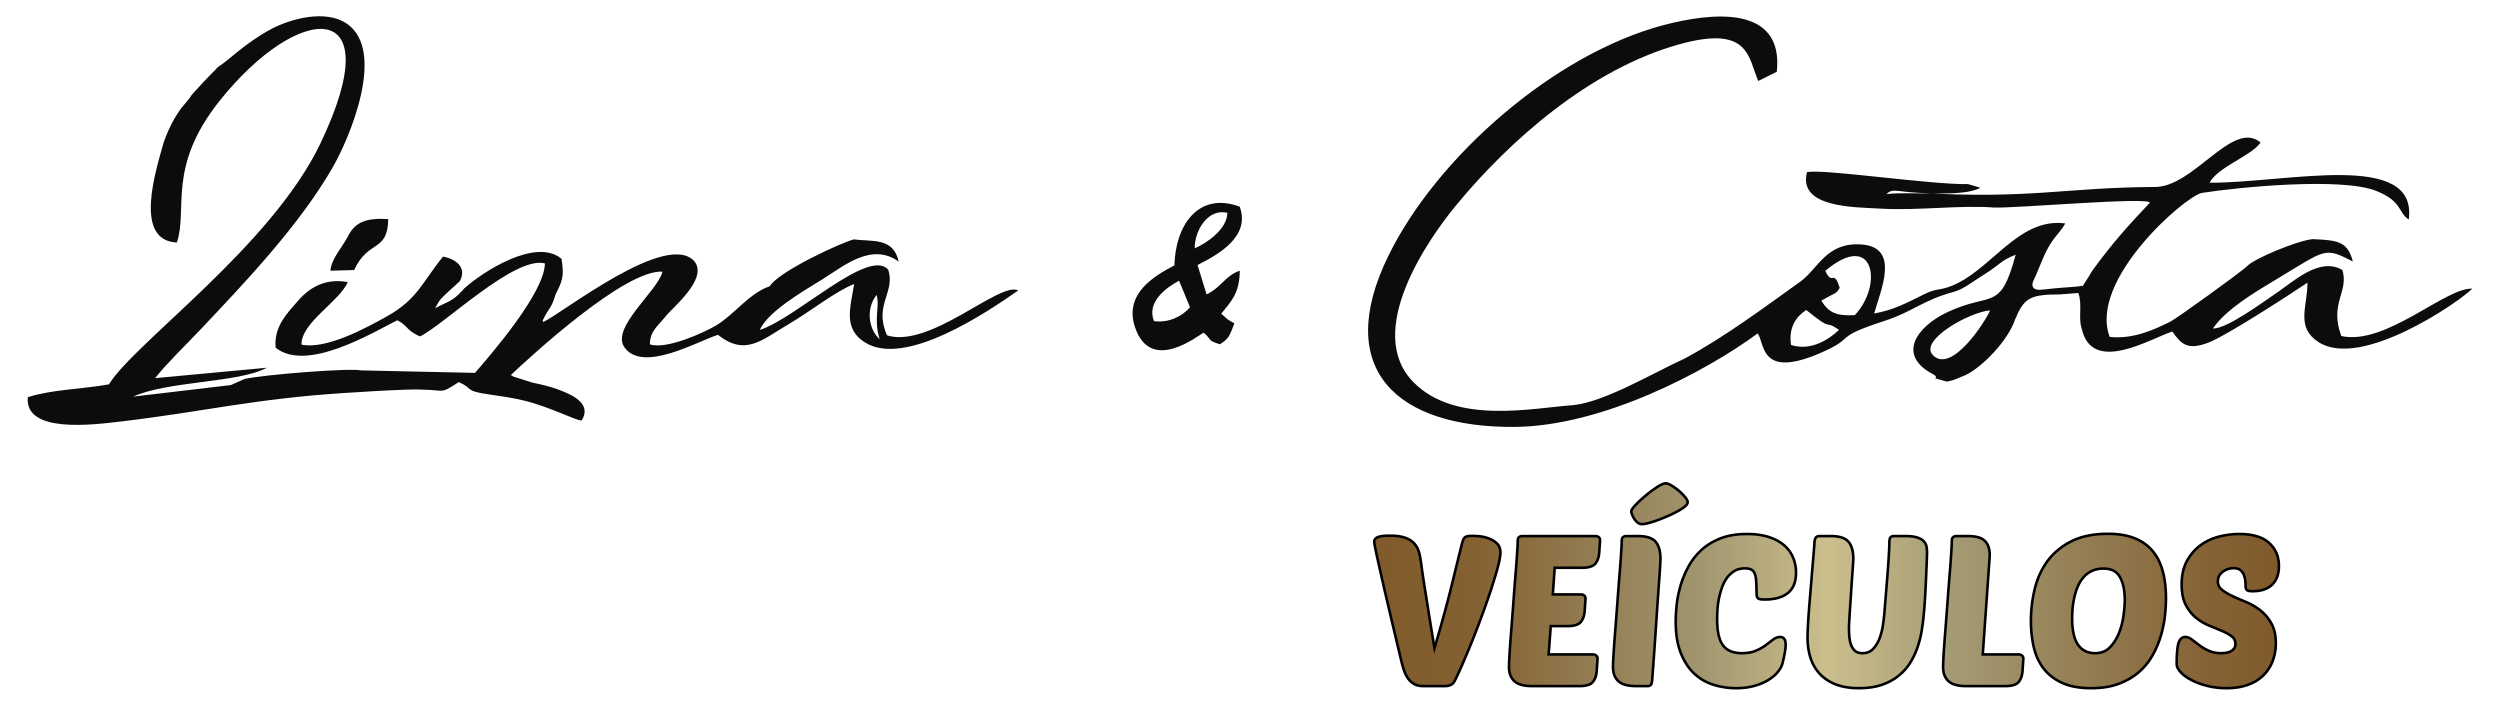 <svg xmlns="http://www.w3.org/2000/svg" width="639.999" height="179.999" shape-rendering="geometricPrecision" text-rendering="geometricPrecision" image-rendering="optimizeQuality" fill-rule="evenodd" clip-rule="evenodd" viewBox="0 0 16933.32 4762.48"><defs><linearGradient id="a" gradientUnits="userSpaceOnUse" x1="9317.13" y1="3967.57" x2="15427.08" y2="3967.57"><stop offset="0" stop-color="#805A2B"/><stop offset=".11" stop-color="#846132"/><stop offset=".361" stop-color="#A1966F"/><stop offset=".502" stop-color="#CCBF8D"/><stop offset=".639" stop-color="#A49B74"/><stop offset=".922" stop-color="#856235"/><stop offset="1" stop-color="#805A2B"/></linearGradient></defs><g fill="#0C0C0C"><path d="M2445.43 2508.64c-74.94-16.76-656.74 28.04-790.04 58.64l-91.21 40.84-662.65 78.29c237.49-107.1 714.78-92.31 905.97-195.65l-756.87 70.51c75.77-96.89 219.38-236.09 314.17-336.48 300.23-318.05 659.54-695.68 885.6-1085.7 118.71-204.82 364.21-788.74 103.16-975.73-143.92-103.06-384.65-36.95-517.74 34.08-176.34 94.11-290.77 215.05-355.76 253.89-8.42 6.01-11.53 8.89-19.15 18.94-65.27 65.07-108.78 113.37-161.8 171.26l-17.88 26.95-53.92 64.53c-18.19 26.48-28.14 39.23-43.54 66.23-25.39 44.57-55.71 106.01-76.44 169.6-53.38 191-203.73 660.99 90.95 673.69 75.46-228.95-68.41-510.78 288.65-958.94 533.6-669.75 1163.83-718.08 683.82 287.01-333.17 697.68-1260.77 1350.95-1432.84 1632.63-183.07 33.27-387.94 34.46-549.59 87.09-23.19 247.21 442.78 186.73 628.63 164.75 568.87-67.27 902.55-154.23 1520.6-193.59 131.59-8.4 270.4-17.31 407.38-22.08 298.1-10.39 211.45 45.71 362.47-51.36 104.61 45.84 31.15 58.12 205.36 83.54 80.3 11.74 158.38 22.26 239.49 42.27 181.88 44.85 371.77 145.71 388.12 133.01 71.03-114.17-66.96-174.5-162.11-209.53-59.52-21.9-114.17-33.69-172.68-45.9l-132.11-42.08c-2.3-6.61-9.64-5.36-13.89-8.86 141.28-132.86 775.11-716.65 1027.53-700.51-29.57 130.09-359.44 384.19-254.33 516.84 126.53 167.66 495.45-46.8 629.79-89.01 188.56 147.96 296.91 34.36 484.36-75.36 133.06-77.92 322.28-225.73 438.48-268.69-25.3 158.2-75.2 299.14 69.21 393.13 272.91 177.66 834.35-204.51 1042.25-349.83-125.19-63.77-593.85 393.83-888.17 304.76-93.21-204.63 57.52-291.34 7.75-444.22-128.43-155.95-633.01 334.77-870.32 406.88 56.91-125.39 288.8-259 425.73-343.68 143.37-88.7 330.75-251.41 515.04-119.23-35.89-164.03-174.03-133.5-303.7-150.09-78 18.58-508.88 215.83-569.7 317.54-137.44 45.69-241.17 192.04-360.16 263.54-85.8 51.51-343.4 167.5-451.61 129.59 1.16-88.62 49.1-118.09 104.14-186.47 47.35-61.29 283.26-248.27 202.59-369.24-177.61-228.5-900.01 345.84-1029.26 404.71l-3.45-10.57c40.01-86.42 59.16-77.89 87.51-177.06 45.19-89.82 59.21-119.54 40.11-240.47-173.59-145.22-531.03 85.79-658.68 200.1-4.23 4.71-9.36 11.14-12.41 14.38-72.12 75.77-84.43 67.5-185.15 119.77 34.72-65.23 37.6-60.82 82.66-105.62l84.58-76.89c49.39-92.04-23.84-149.8-113.68-166.83-140.01 171.99-172.3 288.7-379.96 404.79-135.17 75.56-411.01 226.74-578.56 191.37-2.88-150.19 255.78-289.89 313.36-423.52-165.35-30.53-271.31 50.03-340.86 130.86-67.03 77.89-161.41 170.14-147.75 313.36 209.71 169.19 654.2-100.38 823.62-185.64 69.99 33.59 58.95 67.01 153.58 109.48 160.72-76.08 639.59-546.86 846.56-494.93-.52 196.96-368.72 622.17-473.64 741.7l-771.61-16.79zm3512.74-211.37c-83.08-74.84-88.78-216.66-20.55-299.68 23.53 86.73-22.65 159.52 20.55 299.68zm6173.15 39.47c-18.22-118.3 34.77-193.08 102.98-237.16 196.39 159.62 106.66 56.65 222.31 134.54-71.71 68.05-191.97 144.65-325.29 102.62zm2044.07-508.26c-6.97 9.53-18.24 29.72-25.63 41.67-17.28 27.96-23.42 38.17-41.69 65.74-61.73 9.33-122.23 10.16-184.66 16.48-7.67.78-88.03 9.25-88.49 9.17-61.73 7.8-75.36-17.23-65.85-51.1 29.49-58.59 59.16-146.85 95.29-217.02 45.5-88.42 86.05-112.67 124.46-180.1-321.3-42.91-504.38 324.28-778.43 426.22-83.78 31.17-90.18 10.06-183.18 56.26-108.99 54.16-200.57 104.22-332.9 127.72 41.33-152.55 181.15-448.97-86.63-467.78-238.56-16.76-291.83 164.83-414.77 252.76-231.5 165.61-520.43 381.02-784.3 521-206.48 93.84-537.57 292.15-751.04 314.56-270.07 17.73-794.73 136.46-1083.01-154.59-338.55-341.82 98.21-968.09 283.72-1193.58 365.19-443.97 911.54-926.89 1514.23-1095.32 480.4-134.26 467.62 90.64 536.99 248.01l125.35-62.63c48.66-454.8-439.96-402.61-769.41-315.23-736.4 195.33-1531.85 888.66-1861.41 1561.85-377.87 771.9 60.71 1165.39 855.98 1158.99 592.11-4.77 1292.8-372.94 1645.19-633.19 49.78 64.22 10.16 310.75 421.94 133.92 257.79-110.67 71.42-100.36 439.13-219.43 188.36-61 259.83-140.58 466.69-195.82 66.26-17.7 131.64-71.96 205.39-117.26 104.61-64.26 114.01-96.16 214.56-134.62-105.44 391.63-160.8 247.37-462.76 389.35-204.74 96.29-352.29 292.24-87.51 425.33 38.56 35.79-44.88 8.09 53.51 36.15 50.22 14.33 21.67 7.93 65.17 1.11 6.69-1.06 83.5-32.59 90.8-36.04 114.93-54.21 289.35-234.88 336.38-376.44 61.57-146.15 97.74-170.04 308.03-170.66l120.7-9.46c28.63 78.44-1.35 169.89 22.26 238.61 67.79 317.07 465.53 70.61 613.98 22.54 62.09 88.21 105.08 127.42 243.17 75.67 123.84-46.41 566.67-335.52 672.39-406.47 1.14 161.15-82.35 300.87 75.82 402.76 287.07 184.92 946.58-268.22 1041.01-362.34-178.96-10.81-586.52 387.58-887.52 320.73-82.54-224.51 52.57-296.24 7.56-447.13-155.27-91.61-332.9 79.55-453.97 160.79-83.31 55.92-329.33 238.89-423.55 235.57 89.12-129.02 271.29-238.11 432.88-335.05 335.31-201.19 321.06-219.46 515.28-118.79-35.29-139.2-105.72-143.95-272.76-151.69-109.79 11.84-395.51 133.29-440.44 180.33-35.24 36.95-482.94 358.94-522.25 378.33-114.8 56.59-249.83 119.35-411.19 104.06-147.29-384.52 515.69-958.62 625.51-975.93 243.48-38.35 944.17-107.39 1179.36-13.48 179.65 71.7 146.53 146.18 220.57 193.99 62.89-473.8-830.8-245.97-1349.24-249.52 56.64-107.56 289.45-184.55 345.6-272.6-192.3-158.18-455.55 311.29-724.55 301.6-614.66 4.17-835.67 84.52-1607 38.68-135.06-8.03-163.09-30.47-202.56 9.72 158.87-20.78 525.28 25.09 635.54-43.64l-84.32-24.66c-232.1 7.28-991.9-105.76-1089.61-80.13-61.39 240.99 314.76 236.25 503.95 246.93 247.65 13.99 538.91-25.16 760.08-7.8 132.03 7.56 1052.33-73.6 1058.44-32.65-152.93 161.64-255.14 276.26-386.28 455.55zm-695.71 273.79c-34.7 80.49-261.36 430.65-386.91 303.78-99.48-100.57 250.86-294.21 386.91-303.78zm-1143.08-65.09c4.43-3.76 11.53-6.97 14.9-8.91 3.37-1.92 10.81-6.33 14.9-8.71 67.74-39.23 70.17-27.29 94.35-69.94-40.92-132.1-47.73-8.58-97.64-114.95 332.26-280.09 393.59 95.02 200.28 299.84-120.67 6.09-173.64-12.83-226.79-97.33zm-4520.11 138.2c-52.94-131.67 86.01-229.13 169.78-274.06l74.04 179.63c-51.91 61.44-142.13 107.1-243.82 94.43zm275.38-492.9c.18-128.39 94.19-272.19 221.43-241.09-1.04 108.26-133.53 202.41-221.43 241.09zm19.41 112.52c137.36-69.45 360.84-191.37 285.74-395.28-280.58-103.62-435.78 126.28-442.33 397.82-132.24 69.6-344.34 189.84-266.65 419.63 107.77 318.97 431.92 49.42 465.48 36.13 59.8 52.91 20.11 50.37 109.69 78.51 62.4-40.89 63.9-54.47 97.48-141.46l-32.21-18.65c-3.86-2.54-10.54-6.59-14.43-9.31l-42.34-37.67c64.05-79.58 124.33-135.89 125.78-291.21-99.3 33.42-123.3 112.46-225.13 160.34L8111.28 1795z"/><path d="M2398.78 1829.05c97.2-210.31 226.02-115.65 231.04-344.88-142.18-9.15-221.76 16.51-270.63 111.97-41.7 81.42-113.71 153.07-121.38 237.55l160.97-4.64z"/></g><path fill="none" stroke="#000" stroke-width="35.28" stroke-linejoin="round" stroke-miterlimit="22.926" d="M9713.68 4428.8c19.69-65.62 36.57-123.28 50.62-172.96 14.07-49.69 28.13-100.79 42.19-153.29 14.06-52.5 29.06-111.56 45.01-177.18 15.92-65.62 36.08-147.17 60.46-244.68 4.68-17.8 10.08-29.28 16.16-34.44 6.11-5.16 19.92-7.74 41.5-7.74 9.36 0 24.12.71 44.28 2.11 20.15 1.4 40.55 5.63 61.17 12.67 20.63 7.01 38.91 17.33 54.85 30.92 15.93 13.6 23.91 33.06 23.91 58.37 0 22.49-6.34 56.94-18.99 103.34-12.66 46.41-28.83 99.15-48.51 158.21-19.69 59.06-41.49 120.69-65.4 184.91-23.9 64.22-47.58 124.92-71.01 182.1-23.44 57.18-44.76 107.35-63.98 150.47-19.21 43.13-33.51 73.12-42.88 90-10.32 17.8-28.59 26.71-54.85 26.71h-147.64c-23.46 0-42.9-4.44-58.37-13.35-15.47-8.91-28.36-20.87-38.67-35.87-10.31-14.99-18.75-32.1-25.31-51.31a640.862 640.862 0 01-16.88-58.37c-31.87-133.12-59.29-248.67-82.25-346.63-22.98-97.97-41.95-179.99-56.95-246.09-15.02-66.09-26.26-116.93-33.75-152.56-7.51-35.63-11.26-57.66-11.26-66.09 0-10.32 7.51-18.06 22.5-23.2 15-5.16 40.31-7.75 75.94-7.75 37.5 0 68.19 3.76 92.1 11.25 23.91 7.51 43.13 18.06 57.65 31.65 14.55 13.59 25.32 29.52 32.35 47.8 7.03 18.29 11.95 38.21 14.76 59.77 2.82 15.94 5.63 34.92 8.44 56.95 2.82 22.03 7.74 55.54 14.76 100.55 7.03 44.99 16.65 105.69 28.83 182.1 12.19 76.41 28.59 176.95 49.22 301.63zm662.32 209.52c-52.49 0-90-10.31-112.49-30.94-22.5-20.61-33.74-50.15-33.74-88.58 0-18.75 1.4-50.86 4.21-96.33 2.8-45.46 6.56-97.27 11.24-155.38 4.7-58.13 9.38-119.53 14.07-184.22 4.68-64.69 9.37-125.63 14.07-182.81 4.68-57.18 8.43-107.33 11.24-150.46 2.81-43.12 4.23-72.66 4.23-88.59 0-14.06 7.49-21.1 22.48-21.1h494.99c5.63 0 10.79 1.42 15.47 4.23 4.69 2.81 7.04 7.96 7.04 15.47l-5.63 82.97c-1.88 28.12-9.61 50.84-23.2 68.19-13.6 17.35-41.49 26.02-83.68 26.02h-194.06l-14.05 198.27h199.67c5.63 0 10.79 1.42 15.47 4.22 4.69 2.81 7.04 7.97 7.04 15.47l-5.63 82.97c-1.88 28.12-9.61 50.85-23.2 68.19-13.6 17.35-41.48 26.02-83.66 26.02h-122.35l-15.47 209.53h309.37c5.63 0 10.78 1.64 15.47 4.92 4.68 3.28 7.03 8.2 7.03 14.76l-5.63 82.97c-1.87 28.12-9.6 50.86-23.2 68.19-13.59 17.35-41.49 26.02-83.67 26.02H10376zm704.52 0c-52.5 0-90-10.31-112.49-30.94-22.51-20.61-33.75-50.15-33.75-88.58 0-18.75 1.4-50.86 4.21-96.33 2.81-45.46 6.56-97.27 11.24-155.38 4.7-58.13 9.39-119.53 14.07-184.22 4.69-64.69 9.37-125.63 14.07-182.81 4.68-57.18 8.44-107.33 11.24-150.46 2.81-43.12 4.23-72.66 4.23-88.59 0-14.06 7.49-21.1 22.49-21.1h77.34c57.2 0 95.63 12.19 115.31 36.57 19.68 24.37 29.54 60.47 29.54 108.28 0 4.69-.71 19.68-2.12 45-1.4 25.31-3.51 57.18-6.32 95.61-2.82 38.45-5.87 81.33-9.15 128.67a44937.9 44937.9 0 00-9.84 145.55c-3.28 49.68-6.56 98.2-9.84 145.54-3.28 47.35-6.34 90.23-9.14 128.66-2.81 38.45-5.16 70.56-7.04 96.33-1.87 25.78-3.28 41.49-4.21 47.1-.94 7.51-2.82 12.9-5.63 16.18-2.81 3.28-8.44 4.92-16.87 4.92h-77.34zm42.18-1096.83c-10.31 0-19.46-3.52-27.42-10.55-7.96-7.04-14.76-15.24-20.39-24.6-5.62-9.39-9.84-18.06-12.65-26.03-2.82-7.96-4.23-13.35-4.23-16.16 0-6.58 9.39-19.7 28.14-39.38 18.73-19.68 40.77-40.07 66.08-61.17 25.31-21.09 50.4-39.84 75.24-56.26 24.84-16.4 43.35-24.6 55.54-24.6 8.44 0 20.63 4.92 36.56 14.76 15.94 9.84 31.41 21.1 46.41 33.75 15 12.67 28.12 25.79 39.36 39.38 11.26 13.6 16.88 23.67 16.88 30.23 0 7.51-6.33 16.17-18.97 26.02-12.67 9.85-28.6 19.92-47.82 30.24-19.22 10.31-40.55 20.62-63.98 30.92-23.44 10.32-46.18 19.46-68.21 27.43-22.03 7.96-42.18 14.3-60.46 18.98-18.28 4.69-31.64 7.04-40.08 7.04zm674.98 891.53c38.43 0 71.01-5.63 97.73-16.87 26.71-11.26 49.44-23.91 68.19-37.98 18.75-14.06 35.39-26.71 49.93-37.96 14.52-11.26 29.29-16.87 44.3-16.87 18.73 0 28.12 14.05 28.12 42.19 0 14.99-1.88 33.04-5.63 54.14-3.76 21.08-8.91 44.75-15.47 70.99-3.74 15.95-12.89 33.3-27.41 52.05-14.54 18.75-34.46 36.32-59.77 52.72-25.31 16.41-56.49 30.01-93.52 40.78-37.03 10.79-79.45 16.18-127.25 16.18-47.82 0-95.63-7.03-143.43-21.1-47.82-14.07-90.48-37.96-127.97-71.71-37.5-33.75-67.97-79.21-91.4-136.41-23.44-57.19-35.15-128.89-35.15-215.14 0-30.95 2.09-66.81 6.32-107.57 4.21-40.79 12.41-82.74 24.6-125.87 12.19-43.11 29.3-85.54 51.33-127.25 22.04-41.73 50.39-78.99 85.07-111.8 34.7-32.81 77.12-59.29 127.27-79.45 50.15-20.15 109.92-30.23 179.29-30.23 55.31 0 103.36 6.56 144.13 19.68 40.78 13.12 74.53 31.18 101.24 54.14 26.74 22.96 46.42 49.92 59.07 80.86 12.66 30.94 18.98 63.74 18.98 98.44 0 59.99-17.57 103.81-52.73 131.47-35.16 27.67-85.07 41.48-149.76 41.48-20.63 0-33.51-1.64-38.67-4.92-5.16-3.28-7.73-10.08-7.73-20.39-.94-31.87-1.87-59.52-2.82-82.95-.93-23.45-4.21-42.9-9.84-58.37-5.63-15.47-14.29-26.72-26.01-33.75-11.73-7.03-27.89-10.55-48.52-10.55-30 0-55.54 6.34-76.63 18.99-21.1 12.66-38.91 29.06-53.45 49.22-14.52 20.15-26.24 42.89-35.15 68.21a553.375 553.375 0 00-21.08 77.33c-5.16 26.25-8.44 51.56-9.86 75.94-1.4 24.36-2.1 45.46-2.1 63.27 0 86.25 14.29 147.66 42.88 184.21 28.59 36.56 72.89 54.85 132.9 54.85zm1221.99-253.11c-2.82 28.12-7.03 59.28-12.66 93.5-5.62 34.22-14.29 68.9-26.01 104.07-11.72 35.15-27.42 69.14-47.11 101.94-19.69 32.82-45 62.1-75.95 87.89-30.92 25.78-68.19 46.41-111.78 61.87-43.59 15.47-95.39 23.21-155.38 23.21-60.94 0-112.97-8.67-156.1-26.02-43.12-17.35-78.27-41.24-105.46-71.71-27.18-30.47-46.88-65.86-59.06-106.18-12.19-40.31-18.27-83.43-18.27-129.37 0-20.62.93-48.51 2.8-83.66 1.88-35.17 4.45-73.36 7.73-114.6 3.28-41.26 6.8-84.15 10.55-128.67 3.75-44.54 7.27-86.96 10.55-127.27 3.28-40.31 6.32-76.63 9.13-108.98 2.82-32.34 4.7-56.96 5.63-73.83.93-17.81 3.28-29.29 7.04-34.45 3.75-5.15 9.36-7.74 16.87-7.74h77.34c57.18 0 95.61 12.19 115.31 36.57 19.68 24.37 29.52 60.47 29.52 108.28 0 2.81-.69 15.24-2.09 37.27-1.42 22.03-3.3 48.98-5.63 80.85-2.35 31.88-4.69 66.56-7.04 104.06-2.35 37.5-4.68 73.13-7.03 106.87-2.33 33.75-4.21 63.27-5.63 88.59-1.4 25.31-2.1 42.18-2.1 50.62 0 15.94.7 34.22 2.1 54.85 1.42 20.63 5.16 40.31 11.26 59.06 6.09 18.75 15.93 34.44 29.52 47.11 13.6 12.64 33.06 18.98 58.37 18.98 31.87 0 57.88-10.78 78.05-32.34 20.15-21.56 35.61-47.34 46.39-77.34 10.79-30.01 18.28-60.48 22.51-91.41 4.21-30.94 7.25-56.25 9.13-75.93 3.75-47.82 7.74-97.04 11.95-147.66 4.23-50.62 7.98-97.96 11.26-142.03 3.28-44.06 5.85-82.49 7.73-115.3 1.88-32.81 2.81-55.32 2.81-67.49 0-18.75 1.4-30.71 4.22-35.87 2.81-5.15 8.91-7.74 18.28-7.74h77.34c31.87 0 56.95 2.82 75.24 8.44 18.28 5.63 32.11 13.14 41.48 22.5 9.36 9.39 15.23 20.16 17.58 32.35 2.33 12.19 3.52 24.84 3.52 37.96 0 12.19-.71 35.17-2.12 68.91-1.4 33.75-3.04 72.19-4.92 115.3-1.87 43.13-4.22 87.65-7.03 133.59-2.81 45.94-6.1 86.25-9.84 120.95zm296.71 458.41c-52.5 0-90.01-10.31-112.5-30.94-22.5-20.61-33.74-50.15-33.74-88.58 0-18.75 1.4-50.86 4.21-96.33 2.8-45.46 6.56-97.27 11.24-155.38 4.7-58.13 9.38-119.53 14.07-184.22 4.68-64.69 9.37-125.63 14.07-182.81 4.68-57.18 8.43-107.33 11.24-150.46 2.81-43.12 4.23-72.66 4.23-88.59 0-14.06 7.49-21.1 22.48-21.1h77.34c52.5 0 88.84 10.08 108.99 30.25 20.16 20.15 30.23 49.91 30.23 89.29 0 4.69-.23 8.9-.71 12.65-.45 3.75-.69 7.96-.69 12.66l-46.41 656.7h253.11c5.63 0 10.79 1.64 15.48 4.92 4.68 3.28 7.03 8.2 7.03 14.76l-5.63 82.97c-1.88 28.12-9.61 50.86-23.2 68.19-13.59 17.35-41.48 26.02-83.66 26.02h-267.18zm961.84-1013.86c68.42 0 127.01 9.6 175.77 28.83 48.75 19.2 88.59 47.32 119.53 84.37 30.92 37.03 53.43 82.02 67.49 134.99 14.06 52.96 21.09 113.2 21.09 180.7 0 37.49-2.57 78.27-7.73 122.33-5.15 44.06-14.54 88.36-28.13 132.88-13.58 44.54-32.11 87.43-55.55 128.67-23.43 41.26-53.66 77.82-90.69 109.69-37.03 31.87-81.33 57.42-132.88 76.64-51.57 19.21-112.51 28.83-182.81 28.83-77.82 0-142.27-11.72-193.35-35.17-51.1-23.43-91.88-55.07-122.35-94.9-30.47-39.86-52.02-86.96-64.69-141.34-12.65-54.36-18.97-112.49-18.97-174.36 0-73.12 8.44-144.61 25.31-214.44 16.88-69.85 45.23-131.96 85.07-186.33 39.85-54.38 92.57-98.2 158.21-131.48 65.62-33.28 147.17-49.91 244.68-49.91zm-29.54 217.94c-32.81 0-61.18 5.87-85.07 17.59-23.91 11.72-44.06 27.42-60.48 47.1-16.4 19.7-29.52 41.72-39.36 66.1-9.86 24.38-17.59 49.45-23.22 75.22-5.61 25.79-9.36 50.63-11.24 74.54-1.88 23.9-2.81 45.24-2.81 63.98 0 85.31 14.29 147.65 42.88 187.03 28.59 39.37 69.14 59.06 121.64 59.06 43.13 0 78.28-13.83 105.47-41.49 27.19-27.64 48.51-60.94 63.98-99.84 15.47-38.91 26.01-79.22 31.64-120.93 5.63-41.71 8.44-77.1 8.44-106.17 0-68.44-11.72-122.58-35.16-162.42-23.43-39.83-62.34-59.77-116.71-59.77zm918.25-216.54c88.12 0 153.52 19.21 196.17 57.66 42.66 38.43 63.98 88.58 63.98 150.45 0 52.5-14.53 92.59-43.59 120.23-29.07 27.66-70.78 41.49-125.16 41.49-16.87 0-27.64-1.64-32.34-4.92-4.69-3.28-7.02-10.07-7.02-20.39 0-9.38-.71-21.57-2.11-36.57-1.41-15-4.92-29.52-10.55-43.59-5.63-14.07-14.53-26.01-26.72-35.86-12.19-9.84-29.06-14.76-50.62-14.76-30 0-56.71 9.14-80.16 27.42-23.44 18.28-35.16 41.95-35.16 71.02 0 25.31 9.62 45.94 28.83 61.86 19.23 15.95 43.36 30.71 72.42 44.3 29.07 13.6 60.7 27.43 94.92 41.48 34.23 14.07 65.86 32.58 94.93 55.54 29.06 22.98 53.19 51.57 72.41 85.79 19.23 34.21 28.83 77.58 28.83 130.08 0 41.24-6.79 79.91-20.39 116.01-13.59 36.08-33.75 67.49-60.46 94.21-26.72 26.71-60.47 47.58-101.25 62.58-40.78 14.99-88.36 22.5-142.74 22.5-46.87 0-90.22-5.16-130.07-15.47-39.84-10.31-74.53-23.2-104.06-38.67-29.53-15.47-52.73-32.34-69.61-50.62-16.87-18.28-25.31-34.93-25.31-49.93 0-61.87 3.52-106.4 10.55-133.59 7.04-27.18 19.92-40.77 38.67-40.77 13.12 0 26.95 5.61 41.48 16.87 14.54 11.25 31.18 23.9 49.93 37.96 18.75 14.07 40.54 26.72 65.38 37.98 24.84 11.24 53.67 16.87 86.49 16.87 13.12 0 26.02-1.18 38.67-3.51 12.66-2.35 23.9-6.34 33.74-11.96 9.85-5.63 17.81-13.12 23.91-22.5 6.09-9.37 9.13-20.63 9.13-33.75 0-23.44-8.89-42.19-26.71-56.25-17.81-14.05-40.31-26.96-67.5-38.67-27.19-11.72-56.47-23.91-87.89-36.56-31.4-12.66-60.7-29.99-87.89-52.03-27.19-22.03-49.67-50.38-67.49-85.08-17.81-34.68-26.72-79.21-26.72-133.59 0-60.94 11.48-112.49 34.46-154.68 22.96-42.18 52.5-76.64 88.58-103.35 36.1-26.72 76.88-45.94 122.35-57.66 45.47-11.72 90.69-17.57 135.69-17.57z"/><path fill="url(#a)" fill-rule="nonzero" d="M9713.68 4428.8c19.69-65.62 36.57-123.28 50.62-172.96 14.07-49.69 28.13-100.79 42.19-153.29 14.06-52.5 29.06-111.56 45.01-177.18 15.92-65.62 36.08-147.17 60.46-244.68 4.68-17.8 10.08-29.28 16.16-34.44 6.11-5.16 19.92-7.74 41.5-7.74 9.36 0 24.12.71 44.28 2.11 20.15 1.4 40.55 5.63 61.17 12.67 20.63 7.01 38.91 17.33 54.85 30.92 15.93 13.6 23.91 33.06 23.91 58.37 0 22.49-6.34 56.94-18.99 103.34-12.66 46.41-28.83 99.15-48.51 158.21-19.69 59.06-41.49 120.69-65.4 184.91-23.9 64.22-47.58 124.92-71.01 182.1-23.44 57.18-44.76 107.35-63.98 150.47-19.21 43.13-33.51 73.12-42.88 90-10.32 17.8-28.59 26.71-54.85 26.71h-147.64c-23.46 0-42.9-4.44-58.37-13.35-15.47-8.91-28.36-20.87-38.67-35.87-10.31-14.99-18.75-32.1-25.31-51.31a640.862 640.862 0 01-16.88-58.37c-31.87-133.12-59.29-248.67-82.25-346.63-22.98-97.97-41.95-179.99-56.95-246.09-15.02-66.09-26.26-116.93-33.75-152.56-7.51-35.63-11.26-57.66-11.26-66.09 0-10.32 7.51-18.06 22.5-23.2 15-5.16 40.31-7.75 75.94-7.75 37.5 0 68.19 3.76 92.1 11.25 23.91 7.51 43.13 18.06 57.65 31.65 14.55 13.59 25.32 29.52 32.35 47.8 7.03 18.29 11.95 38.21 14.76 59.77 2.82 15.94 5.63 34.92 8.44 56.95 2.82 22.03 7.74 55.54 14.76 100.55 7.03 44.99 16.65 105.69 28.83 182.1 12.19 76.41 28.59 176.95 49.22 301.63zm662.32 209.52c-52.49 0-90-10.31-112.49-30.94-22.5-20.61-33.74-50.15-33.74-88.58 0-18.75 1.4-50.86 4.21-96.33 2.8-45.46 6.56-97.27 11.24-155.38 4.7-58.13 9.38-119.53 14.07-184.22 4.68-64.69 9.37-125.63 14.07-182.81 4.68-57.18 8.43-107.33 11.24-150.46 2.81-43.12 4.23-72.66 4.23-88.59 0-14.06 7.49-21.1 22.48-21.1h494.99c5.63 0 10.79 1.42 15.47 4.23 4.69 2.81 7.04 7.96 7.04 15.47l-5.63 82.97c-1.88 28.12-9.61 50.84-23.2 68.19-13.6 17.35-41.49 26.02-83.68 26.02h-194.06l-14.05 198.27h199.67c5.63 0 10.79 1.42 15.47 4.22 4.69 2.81 7.04 7.97 7.04 15.47l-5.63 82.97c-1.88 28.12-9.61 50.85-23.2 68.19-13.6 17.35-41.48 26.02-83.66 26.02h-122.35l-15.47 209.53h309.37c5.63 0 10.78 1.64 15.47 4.92 4.68 3.28 7.03 8.2 7.03 14.76l-5.63 82.97c-1.87 28.12-9.6 50.86-23.2 68.19-13.59 17.35-41.49 26.02-83.67 26.02H10376zm704.52 0c-52.5 0-90-10.31-112.49-30.94-22.51-20.61-33.75-50.15-33.75-88.58 0-18.75 1.4-50.86 4.21-96.33 2.81-45.46 6.56-97.27 11.24-155.38 4.7-58.13 9.39-119.53 14.07-184.22 4.69-64.69 9.37-125.63 14.07-182.81 4.68-57.18 8.44-107.33 11.24-150.46 2.81-43.12 4.23-72.66 4.23-88.59 0-14.06 7.49-21.1 22.49-21.1h77.34c57.2 0 95.63 12.19 115.31 36.57 19.68 24.37 29.54 60.47 29.54 108.28 0 4.69-.71 19.68-2.12 45-1.4 25.31-3.51 57.18-6.32 95.61-2.82 38.45-5.87 81.33-9.15 128.67a44937.9 44937.9 0 00-9.84 145.55c-3.28 49.68-6.56 98.2-9.84 145.54-3.28 47.35-6.34 90.23-9.14 128.66-2.81 38.45-5.16 70.56-7.04 96.33-1.87 25.78-3.28 41.49-4.21 47.1-.94 7.51-2.82 12.9-5.63 16.18-2.81 3.28-8.44 4.92-16.87 4.92h-77.34zm42.18-1096.83c-10.31 0-19.46-3.52-27.42-10.55-7.96-7.04-14.76-15.24-20.39-24.6-5.62-9.39-9.84-18.06-12.65-26.03-2.82-7.96-4.23-13.35-4.23-16.16 0-6.58 9.39-19.7 28.14-39.38 18.73-19.68 40.77-40.07 66.08-61.17 25.31-21.09 50.4-39.84 75.24-56.26 24.84-16.4 43.35-24.6 55.54-24.6 8.44 0 20.63 4.92 36.56 14.76 15.94 9.84 31.41 21.1 46.41 33.75 15 12.67 28.12 25.79 39.36 39.38 11.26 13.6 16.88 23.67 16.88 30.23 0 7.51-6.33 16.17-18.97 26.02-12.67 9.85-28.6 19.92-47.82 30.24-19.22 10.31-40.55 20.62-63.98 30.92-23.44 10.32-46.18 19.46-68.21 27.43-22.03 7.96-42.18 14.3-60.46 18.98-18.28 4.69-31.64 7.04-40.08 7.04zm674.98 891.53c38.43 0 71.01-5.63 97.73-16.87 26.71-11.26 49.44-23.91 68.19-37.98 18.75-14.06 35.39-26.71 49.93-37.96 14.52-11.26 29.29-16.87 44.3-16.87 18.73 0 28.12 14.05 28.12 42.19 0 14.99-1.88 33.04-5.63 54.14-3.76 21.08-8.91 44.75-15.47 70.99-3.74 15.95-12.89 33.3-27.41 52.05-14.54 18.75-34.46 36.32-59.77 52.72-25.31 16.41-56.49 30.01-93.52 40.78-37.03 10.79-79.45 16.18-127.25 16.18-47.82 0-95.63-7.03-143.43-21.1-47.82-14.07-90.48-37.96-127.97-71.71-37.5-33.75-67.97-79.21-91.4-136.41-23.44-57.19-35.15-128.89-35.15-215.14 0-30.95 2.09-66.81 6.32-107.57 4.21-40.79 12.41-82.74 24.6-125.87 12.19-43.11 29.3-85.54 51.33-127.25 22.04-41.73 50.39-78.99 85.07-111.8 34.7-32.81 77.12-59.29 127.27-79.45 50.15-20.15 109.92-30.23 179.29-30.23 55.31 0 103.36 6.56 144.13 19.68 40.78 13.12 74.53 31.18 101.24 54.14 26.74 22.96 46.42 49.92 59.07 80.86 12.66 30.94 18.98 63.74 18.98 98.44 0 59.99-17.57 103.81-52.73 131.47-35.16 27.67-85.07 41.48-149.76 41.48-20.63 0-33.51-1.64-38.67-4.92-5.16-3.28-7.73-10.08-7.73-20.39-.94-31.87-1.87-59.52-2.82-82.95-.93-23.45-4.21-42.9-9.84-58.37-5.63-15.47-14.29-26.72-26.01-33.75-11.73-7.03-27.89-10.55-48.52-10.55-30 0-55.54 6.34-76.63 18.99-21.1 12.66-38.91 29.06-53.45 49.22-14.52 20.15-26.24 42.89-35.15 68.21a553.375 553.375 0 00-21.08 77.33c-5.16 26.25-8.44 51.56-9.86 75.94-1.4 24.36-2.1 45.46-2.1 63.27 0 86.25 14.29 147.66 42.88 184.21 28.59 36.56 72.89 54.85 132.9 54.85zm1221.99-253.11c-2.82 28.12-7.03 59.28-12.66 93.5-5.62 34.22-14.29 68.9-26.01 104.07-11.72 35.15-27.42 69.14-47.11 101.94-19.69 32.82-45 62.1-75.95 87.89-30.92 25.78-68.19 46.41-111.78 61.87-43.59 15.47-95.39 23.21-155.38 23.21-60.94 0-112.97-8.67-156.1-26.02-43.12-17.35-78.27-41.24-105.46-71.71-27.18-30.47-46.88-65.86-59.06-106.18-12.19-40.31-18.27-83.43-18.27-129.37 0-20.62.93-48.51 2.8-83.66 1.88-35.17 4.45-73.36 7.73-114.6 3.28-41.26 6.8-84.15 10.55-128.67 3.75-44.54 7.27-86.96 10.55-127.27 3.28-40.31 6.32-76.63 9.13-108.98 2.82-32.34 4.7-56.96 5.63-73.83.93-17.81 3.28-29.29 7.04-34.45 3.75-5.15 9.36-7.74 16.87-7.74h77.34c57.18 0 95.61 12.19 115.31 36.57 19.68 24.37 29.52 60.47 29.52 108.28 0 2.81-.69 15.24-2.09 37.27-1.42 22.03-3.3 48.98-5.63 80.85-2.35 31.88-4.69 66.56-7.04 104.06-2.35 37.5-4.68 73.13-7.03 106.87-2.33 33.75-4.21 63.27-5.63 88.59-1.4 25.31-2.1 42.18-2.1 50.62 0 15.94.7 34.22 2.1 54.85 1.42 20.63 5.16 40.31 11.26 59.06 6.09 18.75 15.93 34.44 29.52 47.11 13.6 12.64 33.06 18.98 58.37 18.98 31.87 0 57.88-10.78 78.05-32.34 20.15-21.56 35.61-47.34 46.39-77.34 10.79-30.01 18.28-60.48 22.51-91.41 4.21-30.94 7.25-56.25 9.13-75.93 3.75-47.82 7.74-97.04 11.95-147.66 4.23-50.62 7.98-97.96 11.26-142.03 3.28-44.06 5.85-82.49 7.73-115.3 1.88-32.81 2.81-55.32 2.81-67.49 0-18.75 1.4-30.71 4.22-35.87 2.81-5.15 8.91-7.74 18.28-7.74h77.34c31.87 0 56.95 2.82 75.24 8.44 18.28 5.63 32.11 13.14 41.48 22.5 9.36 9.39 15.23 20.16 17.58 32.35 2.33 12.19 3.52 24.84 3.52 37.96 0 12.19-.71 35.17-2.12 68.91-1.4 33.75-3.04 72.19-4.92 115.3-1.87 43.13-4.22 87.65-7.03 133.59-2.81 45.94-6.1 86.25-9.84 120.95zm296.71 458.41c-52.5 0-90.01-10.31-112.5-30.94-22.5-20.61-33.74-50.15-33.74-88.58 0-18.75 1.4-50.86 4.21-96.33 2.8-45.46 6.56-97.27 11.24-155.38 4.7-58.13 9.38-119.53 14.07-184.22 4.68-64.69 9.37-125.63 14.07-182.81 4.68-57.18 8.43-107.33 11.24-150.46 2.81-43.12 4.23-72.66 4.23-88.59 0-14.06 7.49-21.1 22.48-21.1h77.34c52.5 0 88.84 10.08 108.99 30.25 20.16 20.15 30.23 49.91 30.23 89.29 0 4.69-.23 8.9-.71 12.65-.45 3.75-.69 7.96-.69 12.66l-46.41 656.7h253.11c5.63 0 10.79 1.64 15.48 4.92 4.68 3.28 7.03 8.2 7.03 14.76l-5.63 82.97c-1.88 28.12-9.61 50.86-23.2 68.19-13.59 17.35-41.48 26.02-83.66 26.02h-267.18zm961.84-1013.86c68.42 0 127.01 9.6 175.77 28.83 48.75 19.2 88.59 47.32 119.53 84.37 30.92 37.03 53.43 82.02 67.49 134.99 14.06 52.96 21.09 113.2 21.09 180.7 0 37.49-2.57 78.27-7.73 122.33-5.15 44.06-14.54 88.36-28.13 132.88-13.58 44.54-32.11 87.43-55.55 128.67-23.43 41.26-53.66 77.82-90.69 109.69-37.03 31.87-81.33 57.42-132.88 76.64-51.57 19.21-112.51 28.83-182.81 28.83-77.82 0-142.27-11.72-193.35-35.17-51.1-23.43-91.88-55.07-122.35-94.9-30.47-39.86-52.02-86.96-64.69-141.34-12.65-54.36-18.97-112.49-18.97-174.36 0-73.12 8.44-144.61 25.31-214.44 16.88-69.85 45.23-131.96 85.07-186.33 39.85-54.38 92.57-98.2 158.21-131.48 65.62-33.28 147.17-49.91 244.68-49.91zm-29.54 217.94c-32.81 0-61.18 5.87-85.07 17.59-23.91 11.72-44.06 27.42-60.48 47.1-16.4 19.7-29.52 41.72-39.36 66.1-9.86 24.38-17.59 49.45-23.22 75.22-5.61 25.79-9.36 50.63-11.24 74.54-1.88 23.9-2.81 45.24-2.81 63.98 0 85.31 14.29 147.65 42.88 187.03 28.59 39.37 69.14 59.06 121.64 59.06 43.13 0 78.28-13.83 105.47-41.49 27.19-27.64 48.51-60.94 63.98-99.84 15.47-38.91 26.01-79.22 31.64-120.93 5.63-41.71 8.44-77.1 8.44-106.17 0-68.44-11.72-122.58-35.16-162.42-23.43-39.83-62.34-59.77-116.71-59.77zm918.25-216.54c88.12 0 153.52 19.21 196.17 57.66 42.66 38.43 63.98 88.58 63.98 150.45 0 52.5-14.53 92.59-43.59 120.23-29.07 27.66-70.78 41.49-125.16 41.49-16.87 0-27.64-1.64-32.34-4.92-4.69-3.28-7.02-10.07-7.02-20.39 0-9.38-.71-21.57-2.11-36.57-1.41-15-4.92-29.52-10.55-43.59-5.63-14.07-14.53-26.01-26.72-35.86-12.19-9.84-29.06-14.76-50.62-14.76-30 0-56.71 9.14-80.16 27.42-23.44 18.28-35.16 41.95-35.16 71.02 0 25.31 9.62 45.94 28.83 61.86 19.23 15.95 43.36 30.71 72.42 44.3 29.07 13.6 60.7 27.43 94.92 41.48 34.23 14.07 65.86 32.58 94.93 55.54 29.06 22.98 53.19 51.57 72.41 85.79 19.23 34.21 28.83 77.58 28.83 130.08 0 41.24-6.79 79.91-20.39 116.01-13.59 36.08-33.75 67.49-60.46 94.21-26.72 26.71-60.47 47.58-101.25 62.58-40.78 14.99-88.36 22.5-142.74 22.5-46.87 0-90.22-5.16-130.07-15.47-39.84-10.31-74.53-23.2-104.06-38.67-29.53-15.47-52.73-32.34-69.61-50.62-16.87-18.28-25.31-34.93-25.31-49.93 0-61.87 3.52-106.4 10.55-133.59 7.04-27.18 19.92-40.77 38.67-40.77 13.12 0 26.95 5.61 41.48 16.87 14.54 11.25 31.18 23.9 49.93 37.96 18.75 14.07 40.54 26.72 65.38 37.98 24.84 11.24 53.67 16.87 86.49 16.87 13.12 0 26.02-1.18 38.67-3.51 12.66-2.35 23.9-6.34 33.74-11.96 9.85-5.63 17.81-13.12 23.91-22.5 6.09-9.37 9.13-20.63 9.13-33.75 0-23.44-8.89-42.19-26.71-56.25-17.81-14.05-40.31-26.96-67.5-38.67-27.19-11.72-56.47-23.91-87.89-36.56-31.4-12.66-60.7-29.99-87.89-52.03-27.19-22.03-49.67-50.38-67.49-85.08-17.81-34.68-26.72-79.21-26.72-133.59 0-60.94 11.48-112.49 34.46-154.68 22.96-42.18 52.5-76.64 88.58-103.35 36.1-26.72 76.88-45.94 122.35-57.66 45.47-11.72 90.69-17.57 135.69-17.57z"/></svg>